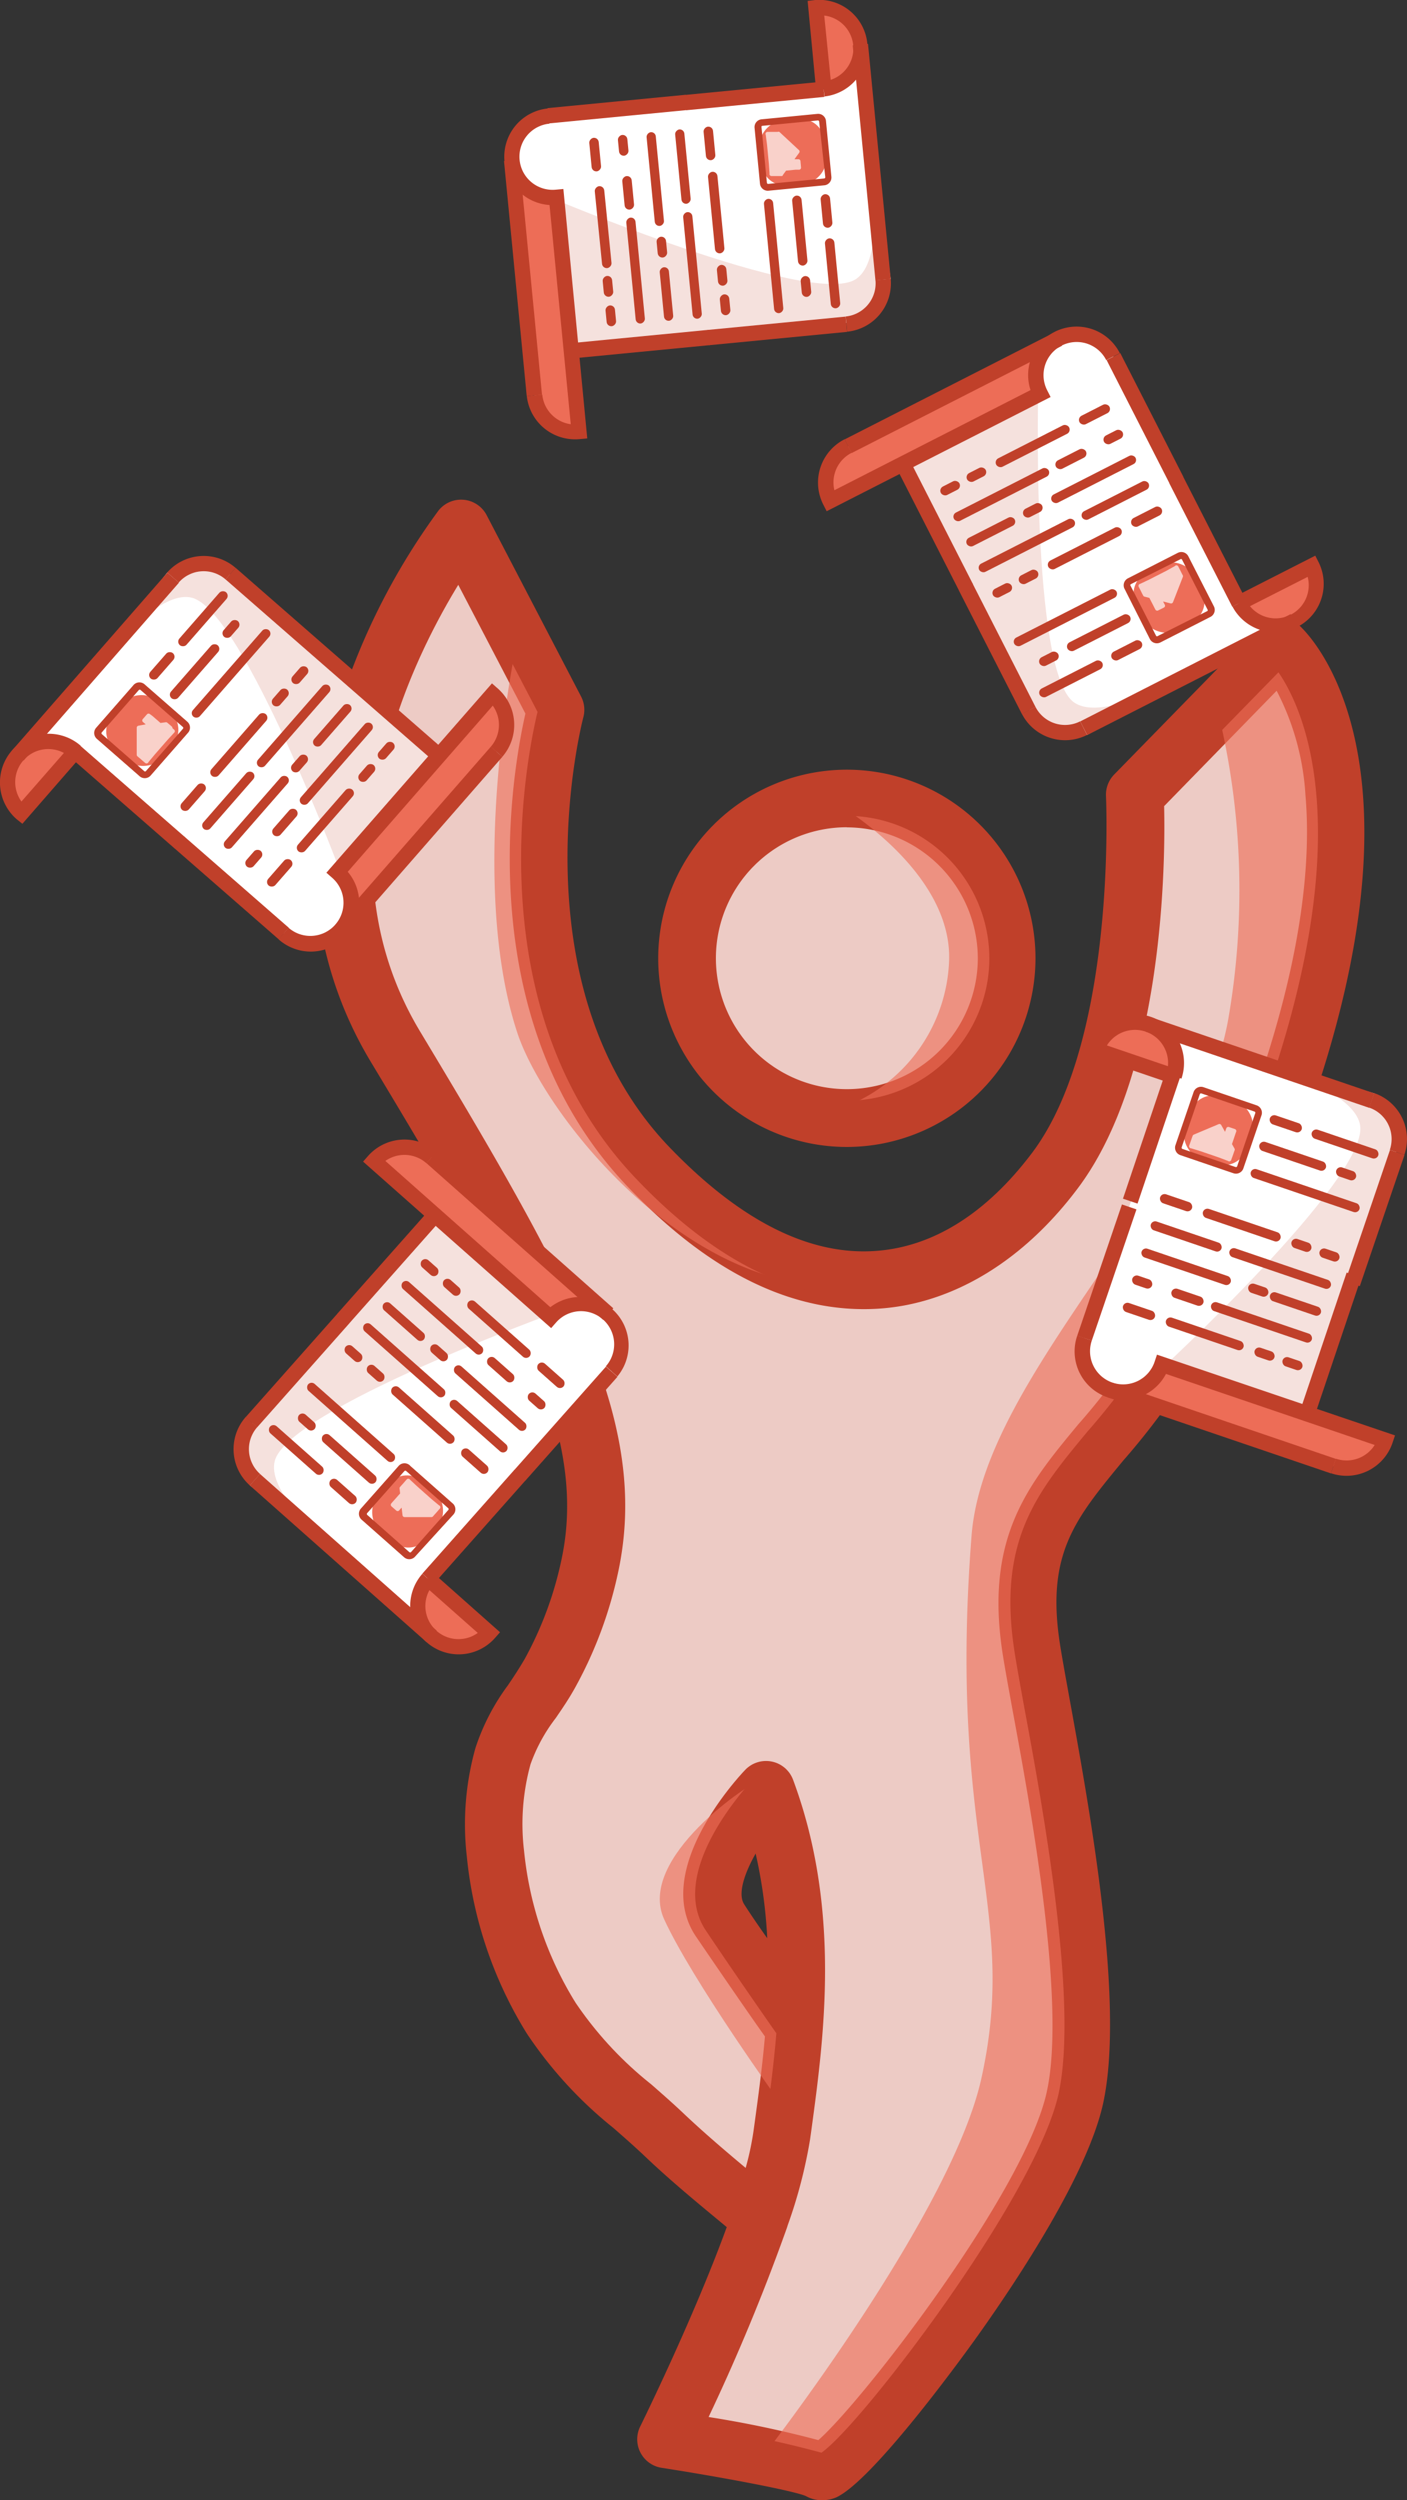 <svg xmlns="http://www.w3.org/2000/svg" viewBox="0 0 121.95 216.7"><rect x="0" y="0" width="121.95" height="216.7" fill="#333333" stroke="none"/><defs><style>.cls-1{fill:#edcbc5;}.cls-2,.cls-6{fill:#c0402a;}.cls-3{opacity:0.62;}.cls-4{fill:#ed6d57;}.cls-5,.cls-8{fill:#fff;}.cls-6{opacity:0.16;}.cls-7{fill:#ed6d58;}.cls-8{opacity:0.68;}</style></defs><title>man</title><g id="Layer_2" data-name="Layer 2"><g id="Layer_3" data-name="Layer 3"><circle class="cls-1" cx="73.4" cy="83.06" r="13.85"/><path class="cls-2" d="M73.4,99.41A16.35,16.35,0,1,1,89.75,83.06,16.37,16.37,0,0,1,73.4,99.41Zm0-27.71A11.35,11.35,0,1,0,84.75,83.06,11.37,11.37,0,0,0,73.4,71.71Z"/><path class="cls-1" d="M65.92,192.2c-2.84-2.33-5.71-4.68-8.4-7.22-3.5-3.31-7.06-5.75-9.75-10.07a33.33,33.33,0,0,1-4.83-14.25,22.18,22.18,0,0,1,.65-8.44c.85-2.84,2.72-4.7,4.09-7.18a33.68,33.68,0,0,0,3.49-9.47c2.45-11.93-4.09-23.55-16.91-44.87S40,45.81,40,45.81l8.18,15.71S41.63,85.7,56.08,101s27.55,11,35.45.31,6.82-32.42,6.82-32.42L110.9,56s14.9,12.89-7.36,57.1c-7.27,14.44-16.19,15.55-14.18,29.47.86,5.93,6,29.06,3.82,39.15s-20.45,33.34-22.09,32.42-13.36-2.75-13.36-2.75,8.95-18,10.07-26.31,2.75-19-1.34-30c0,0-6.78,7.16-4,11.29s6.1,8.89,6.1,8.89"/><path class="cls-2" d="M71.2,216.7a2.74,2.74,0,0,1-1.33-.35c-1-.46-7.31-1.65-12.53-2.46a2.5,2.5,0,0,1-1.85-3.58c.06-.13,4.58-9.27,7.5-17.28-2.41-2-4.86-4-7.19-6.23-.87-.82-1.77-1.61-2.64-2.37a36.16,36.16,0,0,1-7.51-8.2,35.8,35.8,0,0,1-5.19-15.33,24.49,24.49,0,0,1,.75-9.4A19.1,19.1,0,0,1,44,146.1c.53-.77,1-1.5,1.46-2.28a31.21,31.21,0,0,0,3.23-8.76C51,124,44.59,112.71,32.12,92,26.48,82.6,25.74,71.34,30,59.42A58.14,58.14,0,0,1,38,44.26a2.5,2.5,0,0,1,4.18.39l8.18,15.71a2.5,2.5,0,0,1,.2,1.81c-.06.23-6,23,7.31,37.1C64,105.7,70,108.79,75.76,108.43c6.41-.39,11-4.9,13.77-8.61C96.81,90,95.87,69.21,95.86,69a2.51,2.51,0,0,1,.71-1.87l12.55-12.85a2.5,2.5,0,0,1,3.42-.14c.67.58,16.11,14.68-6.77,60.11a61.86,61.86,0,0,1-8.44,12.37c-4.12,5-6.61,8-5.5,15.61.16,1.08.47,2.78.86,4.94,1.8,9.89,4.8,26.43,2.93,35.1-1.32,6.11-7.38,15.26-10.88,20.18-.36.51-8.86,12.42-12.25,14A3.12,3.12,0,0,1,71.2,216.7Zm-9.77-7.21a93.57,93.57,0,0,1,9.5,2c3.79-3.3,18-21.68,19.81-30.24,1.66-7.69-1.35-24.25-3-33.15-.4-2.21-.72-3.95-.89-5.12-1.42-9.85,2.3-14.33,6.6-19.52A56.85,56.85,0,0,0,101.31,112c11-21.81,12.5-35.46,11.84-43.06a22.44,22.44,0,0,0-2.5-9.07l-9.75,10c.11,4.72,0,22.94-7.34,32.93-4.77,6.46-11,10.24-17.49,10.63-7.35.44-14.66-3.16-21.79-10.71-13.73-14.53-9.85-36-8.74-40.87L39.72,50.69c-4.27,7-12.37,23.64-3.31,38.71,13.13,21.83,19.86,33.82,17.21,46.66a36.2,36.2,0,0,1-3.75,10.17c-.55,1-1.14,1.86-1.71,2.69a14.51,14.51,0,0,0-2.18,4,19.54,19.54,0,0,0-.56,7.48,30.76,30.76,0,0,0,4.46,13.17,31.72,31.72,0,0,0,6.56,7.08c.9.79,1.84,1.61,2.78,2.5,1.73,1.64,3.57,3.21,5.41,4.75a25.21,25.21,0,0,0,.67-3.13l.11-.79c.32-2.34.66-4.85.89-7.48-.73-1-3.57-5.12-6-8.69-3.76-5.63,3.44-13.52,4.28-14.4a2.5,2.5,0,0,1,4.16.85c4.18,11.25,2.68,22.32,1.58,30.39l-.11.79a42.43,42.43,0,0,1-1.94,7.44,2.52,2.52,0,0,1-.08.25A176,176,0,0,1,61.42,209.48Zm4.07-48.85c-1,1.77-1.57,3.52-1,4.41s1.33,2,2,2.94A42.66,42.66,0,0,0,65.49,160.63Z"/><g class="cls-3"><path class="cls-4" d="M72.77,69.81s9.82,5.73,9.49,13.52A14.14,14.14,0,0,1,73.4,95.86l2,.9s13.53.09,11.8-13.7S73.4,69.21,73.4,69.21Z"/></g><path class="cls-2" d="M73.4,98.41A15.35,15.35,0,1,1,88.75,83.06,15.37,15.37,0,0,1,73.4,98.41Zm0-27.71A12.35,12.35,0,1,0,85.75,83.06,12.37,12.37,0,0,0,73.4,70.71Z"/><g class="cls-3"><path class="cls-4" d="M66.13,212.89l5,1.28s18.14-15.34,22.44-34.65c3-13.55-6.27-33.75-4.12-44.14,2.06-10,20.06-21.8,24.56-45.17,4.61-24-3.06-34.18-3.06-34.18l-5.41,5.54a65.32,65.32,0,0,1,.9,26.87c-2.85,15.44-21.14,30.68-22.23,44.65-2.09,26.78,4.15,32.31.82,47.18C82.32,192.13,66.13,212.89,66.13,212.89Z"/></g><g class="cls-3"><path class="cls-4" d="M66.13,154.16c-1.06.27-11,6.89-8.56,12.2s10,15.82,10,15.82l1.33-6.29L61.94,165l2.45-7.5Z"/></g><g class="cls-3"><path class="cls-4" d="M44.73,56s-4.3,20.09.1,33.49c2.15,6.55,12.58,20,24.85,21.78.47.07-12.11-7.66-15.85-13.09A42.35,42.35,0,0,1,46.95,79.5l1.23-18Z"/></g><path class="cls-2" d="M71.2,215.69a1.73,1.73,0,0,1-.85-.22c-.93-.5-7.4-1.73-12.86-2.58a1.5,1.5,0,0,1-1.11-2.15c.07-.13,4.84-9.81,7.78-18.06-2.57-2.11-5.2-4.29-7.68-6.63-.88-.83-1.79-1.63-2.67-2.4a35.32,35.32,0,0,1-7.32-8,34.78,34.78,0,0,1-5-14.9,23.5,23.5,0,0,1,.71-9,18.06,18.06,0,0,1,2.71-5.11c.54-.79,1.06-1.54,1.51-2.36a32.17,32.17,0,0,0,3.34-9C52,123.88,45.58,112.42,33,91.46c-5.48-9.11-6.2-20.08-2.07-31.71a57,57,0,0,1,7.91-14.87,1.5,1.5,0,0,1,2.51.23l8.18,15.71a1.5,1.5,0,0,1,.12,1.08,53.88,53.88,0,0,0-1.41,13.66c.16,7,1.85,16.86,9,24.39,6.28,6.65,12.55,9.84,18.64,9.46,6.79-.41,11.64-5.13,14.51-9,7.5-10.15,6.54-31.25,6.53-31.46a1.5,1.5,0,0,1,.42-1.12L109.83,55a1.5,1.5,0,0,1,2.05-.09c.64.56,15.52,14.16-7,58.91A60.21,60.21,0,0,1,96.56,126c-4.15,5-6.89,8.3-5.72,16.39.16,1.1.47,2.81.86,5,1.67,9.17,4.77,26.24,2.94,34.71-2.12,9.79-18.69,31.68-22.56,33.43A2.13,2.13,0,0,1,71.2,215.69ZM60,210.26a95.6,95.6,0,0,1,11.2,2.32c3.49-2.44,18.64-22.28,20.56-31.15,1.7-7.89-1.33-24.57-3-33.54-.4-2.2-.71-3.93-.88-5.08-1.36-9.42,2.06-13.53,6.38-18.74a57.67,57.67,0,0,0,7.94-11.62c17.89-35.53,11.28-50.28,8.61-54.18L99.88,69.46c.12,3.83.31,22.66-7.14,32.73C88.15,108.41,82.2,112,76,112.42c-7,.41-14.08-3.07-21-10.4-13.78-14.58-9.35-36.4-8.41-40.32l-6.78-13c-3.93,6-14.31,24.5-4.25,41.23,13,21.61,19.66,33.47,17.09,45.94A35.16,35.16,0,0,1,49,145.75c-.52.95-1.1,1.79-1.66,2.61A15.45,15.45,0,0,0,45,152.64a20.53,20.53,0,0,0-.6,7.87A31.78,31.78,0,0,0,49,174.11a32.51,32.51,0,0,0,6.75,7.3c.9.79,1.83,1.6,2.75,2.48,2.12,2,4.39,3.91,6.63,5.76a31.12,31.12,0,0,0,1.13-4.74l.11-.79c.33-2.46.69-5.11.92-7.89l0,0s-3.38-4.83-6.12-8.92c-3.33-5,3.4-12.34,4.17-13.16a1.5,1.5,0,0,1,2.5.51c4.09,11,2.67,21.49,1.53,29.91l-.11.79C68.34,192.23,62.27,205.41,60,210.26Zm5.93-52.07c-1.66,2.28-3.44,5.55-2.2,7.41s2.74,4,3.89,5.72A44.53,44.53,0,0,0,65.88,158.19Z"/></g><g id="Layer_1-2" data-name="Layer 1"><polygon class="cls-5" points="93.58 117.19 101.99 92.5 100.75 89.56 119.1 94.76 121.35 98.78 119.39 104.89 114.98 117.82 111.6 125.71 96.2 120.47 93.58 117.19"/><path class="cls-6" d="M113.2,122.34l8.16-23.56-2.66-3.62s-17.58-6.68-17.94-5.6c-.18.54,16.44,3.4,17.13,8s-17.7,21.53-17.7,21.53l14.44,3.23Z"/><path class="cls-4" d="M95.11,90.76s2.14-3.2,4-2.07,3.2,1.8,2.84,3.82-.29.77-.29.77Z"/><polygon class="cls-4" points="120.06 124.86 119.04 126.38 116.62 127.42 96.2 120.47 98.68 120.39 99.82 119.64 100.69 118.26 120.06 124.86"/><rect class="cls-7" x="102.79" y="95.14" width="5.65" height="5.65" rx="2.09" ry="2.09" transform="translate(37.22 -28.82) rotate(18.81)"/><path class="cls-2" d="M106.91,101.69l-4.6-1.57a.68.68,0,0,1-.43-.86l1.57-4.6a.68.68,0,0,1,.86-.43l4.6,1.57a.68.68,0,0,1,.43.86l-1.57,4.6A.68.68,0,0,1,106.91,101.69Zm-2.78-6.92a.11.11,0,0,0-.14.07l-1.57,4.6a.11.11,0,0,0,.07.14l4.6,1.57a.11.11,0,0,0,.14-.07l1.57-4.6a.11.11,0,0,0-.07-.14Z"/><rect class="cls-2" x="104.08" y="105.77" width="7.1" height="0.82" rx="0.41" ry="0.41" transform="translate(39.98 -29.03) rotate(18.81)"/><rect class="cls-2" x="100.48" y="103.83" width="2.92" height="0.82" rx="0.41" ry="0.41" transform="translate(39.05 -27.3) rotate(18.81)"/><rect class="cls-2" x="109.99" y="96.99" width="2.92" height="0.82" rx="0.41" ry="0.41" transform="translate(37.35 -30.73) rotate(18.81)"/><rect class="cls-2" x="101.47" y="112.02" width="2.92" height="0.82" rx="0.41" ry="0.41" transform="translate(41.74 -27.18) rotate(18.81)"/><rect class="cls-2" x="111.9" y="107.53" width="1.81" height="0.82" rx="0.41" ry="0.41" transform="translate(40.82 -30.61) rotate(18.81)"/><rect class="cls-2" x="115.77" y="101.32" width="1.81" height="0.82" rx="0.41" ry="0.41" transform="translate(39.03 -32.18) rotate(18.81)"/><rect class="cls-2" x="98.1" y="110.71" width="1.81" height="0.82" rx="0.41" ry="0.41" transform="translate(41.11 -25.99) rotate(18.81)"/><rect class="cls-2" x="107.52" y="111.29" width="1.81" height="0.82" rx="0.41" ry="0.41" transform="matrix(0.95, 0.32, -0.32, 0.95, 41.8, -28.99)"/><rect class="cls-2" x="114.33" y="108.36" width="1.81" height="0.82" rx="0.41" ry="0.41" transform="translate(41.22 -31.34) rotate(18.81)"/><rect class="cls-2" x="99.58" y="106.77" width="6.47" height="0.8" rx="0.4" ry="0.4" transform="translate(40.04 -27.43) rotate(18.81)"/><rect class="cls-2" x="106.32" y="109.54" width="9.28" height="0.8" rx="0.4" ry="0.4" transform="translate(41.37 -29.9) rotate(18.81)"/><rect class="cls-2" x="100.88" y="115.19" width="7.1" height="0.82" rx="0.41" ry="0.41" transform="translate(42.84 -27.49) rotate(18.81)"/><rect class="cls-2" x="97.27" y="113.25" width="2.92" height="0.82" rx="0.41" ry="0.41" transform="translate(41.91 -25.76) rotate(18.81)"/><rect class="cls-2" x="108.7" y="116.95" width="1.81" height="0.82" rx="0.41" ry="0.41" transform="translate(43.69 -29.07) rotate(18.81)"/><rect class="cls-2" x="111.13" y="117.78" width="1.81" height="0.82" rx="0.41" ry="0.41" transform="translate(44.08 -29.81) rotate(18.81)"/><rect class="cls-2" x="109" y="99.8" width="6.09" height="0.82" rx="0.41" ry="0.41" transform="translate(38.29 -30.77) rotate(18.81)"/><rect class="cls-2" x="113.54" y="98.74" width="6.09" height="0.82" rx="0.41" ry="0.41" transform="translate(38.19 -32.29) rotate(18.81)"/><rect class="cls-2" x="108.15" y="102.79" width="9.95" height="0.8" rx="0.4" ry="0.4" transform="translate(39.31 -30.96) rotate(18.81)"/><rect class="cls-2" x="98.73" y="109.39" width="8.16" height="0.8" rx="0.4" ry="0.4" transform="translate(40.89 -27.28) rotate(18.81)"/><rect class="cls-2" x="109.96" y="112.62" width="4.66" height="0.8" rx="0.4" ry="0.4" transform="translate(42.43 -30.17) rotate(18.81)"/><rect class="cls-2" x="104.73" y="114.21" width="9.22" height="0.8" rx="0.4" ry="0.4" transform="translate(42.79 -29.13) rotate(18.81)"/><path class="cls-8" d="M107,99.55l-.22-.39.26-.77.05-.15.06-.16a.18.18,0,0,0-.11-.22l-.53-.18a.18.18,0,0,0-.22.11l-.06.16-.05.15h0l-.33-.59a.18.18,0,0,0-.22-.08l-2.16.91a.18.18,0,0,0-.1.11l-.06.16-.05.15-.08.23-.06.16-.05.15a.18.18,0,0,0,.18.23l.81.25,1.58.54.79.3a.18.18,0,0,0,.28-.07l.05-.15.06-.16.08-.23.05-.15.06-.16A.18.18,0,0,0,107,99.55Z"/><path class="cls-2" d="M121.72,100.09l-1.26-.43A2.88,2.88,0,0,0,118.67,96l.43-1.26A4.21,4.21,0,0,1,121.72,100.09Z"/><rect class="cls-2" x="108.54" y="81.86" width="1.33" height="20.47" transform="translate(-13.18 165.77) rotate(-71.19)"/><rect class="cls-2" x="113.15" y="104.9" width="12.02" height="1.33" transform="translate(-19.18 184.33) rotate(-71.19)"/><rect class="cls-2" x="93.77" y="98.3" width="12.02" height="1.33" transform="matrix(0.32, -0.95, 0.95, 0.32, -26.06, 161.52)"/><path class="cls-2" d="M101.49,93.9l-7.3-2.49.21-.63a4.2,4.2,0,0,1,8,2.71l-.65-.22Zm-5.55-3.29,5.29,1.8a2.87,2.87,0,0,0-5.29-1.8Z"/><path class="cls-2" d="M100.76,107.07"/><rect class="cls-2" x="105.22" y="113.53" width="1.33" height="20.47" transform="translate(-45.41 184.1) rotate(-71.19)"/><rect class="cls-2" x="109.29" y="116.23" width="12.02" height="1.33" transform="matrix(0.32, -0.95, 0.95, 0.32, -32.52, 188.35)"/><rect class="cls-2" x="89.92" y="109.63" width="12.02" height="1.33" transform="translate(-39.4 165.54) rotate(-71.19)"/><path class="cls-2" d="M115.36,127.69l.43-1.26a2.88,2.88,0,0,0,3.36-1.19l-18.09-6.16a4.2,4.2,0,0,1-7.69-3.32l1.26.43a2.87,2.87,0,0,0,5.44,1.85l.21-.63,20.63,7-.21.63A4.21,4.21,0,0,1,115.36,127.69Z"/><polygon class="cls-5" points="53.87 117.93 36.57 137.44 36.57 140.64 21.66 128.74 21.14 124.17 25.31 119.3 34.37 109.07 40.55 103.11 52.72 113.9 53.87 117.93"/><path class="cls-6" d="M37.77,105.59,21.14,124.17l1,4.37s13.62,13,14.38,12.1c.38-.43-13.84-9.5-12.71-14s24.65-13,24.65-13l-12.07-8.57Z"/><path class="cls-4" d="M42.24,141.71s-3.21,2.12-4.52.35-2.25-2.9-1.15-4.62.56-.6.56-.6Z"/><polygon class="cls-4" points="32.41 100.62 33.94 99.61 36.58 99.59 52.72 113.9 50.41 113.01 49.06 113.26 47.72 114.2 32.41 100.62"/><rect class="cls-7" x="32.51" y="128.18" width="5.65" height="5.65" rx="2.09" ry="2.09" transform="translate(-25.14 252.47) rotate(-138.44)"/><path class="cls-2" d="M35.58,127.07l3.64,3.22a.68.68,0,0,1,.06,1L36,134.89a.68.68,0,0,1-1,.06l-3.64-3.22a.68.68,0,0,1-.06-1l3.22-3.64A.68.68,0,0,1,35.58,127.07Zm-.11,7.45a.11.11,0,0,0,.16,0l3.22-3.64a.11.11,0,0,0,0-.16l-3.64-3.22a.11.11,0,0,0-.16,0l-3.22,3.64a.11.11,0,0,0,0,.16Z"/><rect class="cls-2" x="33.1" y="122.24" width="7.1" height="0.82" rx="0.41" ry="0.41" transform="translate(-17.29 238.73) rotate(-138.44)"/><rect class="cls-2" x="39.69" y="126.23" width="2.92" height="0.82" rx="0.41" ry="0.41" transform="translate(-12.07 248.7) rotate(-138.44)"/><rect class="cls-2" x="28.28" y="128.86" width="2.92" height="0.82" rx="0.41" ry="0.41" transform="translate(-33.77 245.73) rotate(-138.44)"/><rect class="cls-2" x="41.94" y="118.3" width="2.92" height="0.82" rx="0.41" ry="0.41" transform="translate(-2.88 236.33) rotate(-138.44)"/><rect class="cls-2" x="31.65" y="118.61" width="1.81" height="0.82" rx="0.41" ry="0.41" transform="translate(-22.04 229.68) rotate(-138.44)"/><rect class="cls-2" x="25.68" y="122.84" width="1.81" height="0.82" rx="0.41" ry="0.41" transform="translate(-35.28 233.11) rotate(-138.44)"/><rect class="cls-2" x="45.61" y="121.02" width="1.81" height="0.82" rx="0.41" ry="0.41" transform="translate(0.76 243.14) rotate(-138.44)"/><rect class="cls-2" x="37.15" y="116.84" width="1.81" height="0.82" rx="0.41" ry="0.41" transform="translate(-11.25 230.23) rotate(-138.44)"/><rect class="cls-2" x="29.73" y="116.91" width="1.81" height="0.82" rx="0.41" ry="0.41" transform="translate(-24.27 225.43) rotate(-138.44)"/><rect class="cls-2" x="38.23" y="123.2" width="6.47" height="0.8" rx="0.4" ry="0.4" transform="translate(-9.49 243.6) rotate(-138.44)"/><rect class="cls-2" x="30.39" y="117.49" width="9.28" height="0.8" rx="0.4" ry="0.4" transform="translate(-16.96 229.35) rotate(-138.44)"/><rect class="cls-2" x="39.7" y="114.8" width="7.1" height="0.82" rx="0.41" ry="0.41" transform="translate(-0.82 230.1) rotate(-138.44)"/><rect class="cls-2" x="46.29" y="118.79" width="2.92" height="0.82" rx="0.41" ry="0.41" transform="translate(4.4 240.07) rotate(-138.44)"/><rect class="cls-2" x="38.25" y="111.17" width="1.81" height="0.82" rx="0.41" ry="0.41" transform="translate(-5.57 221.04) rotate(-138.44)"/><rect class="cls-2" x="36.33" y="109.47" width="1.81" height="0.82" rx="0.41" ry="0.41" transform="translate(-7.8 216.79) rotate(-138.44)"/><rect class="cls-2" x="27.23" y="126.03" width="6.09" height="0.82" rx="0.41" ry="0.41" transform="translate(-30.96 241.14) rotate(-138.44)"/><rect class="cls-2" x="22.63" y="125.26" width="6.09" height="0.82" rx="0.41" ry="0.41" transform="translate(-38.48 236.74) rotate(-138.44)"/><rect class="cls-2" x="25.46" y="122.88" width="9.95" height="0.8" rx="0.4" ry="0.4" transform="translate(-28.58 235.72) rotate(-138.44)"/><rect class="cls-2" x="38.41" y="120.78" width="8.16" height="0.8" rx="0.4" ry="0.4" transform="translate(-6.11 240.04) rotate(-138.44)"/><rect class="cls-2" x="32.67" y="114.14" width="4.66" height="0.8" rx="0.4" ry="0.4" transform="translate(-14.8 223.47) rotate(-138.44)"/><rect class="cls-2" x="33.72" y="113.82" width="9.22" height="0.8" rx="0.4" ry="0.4" transform="translate(-8.75 225.11) rotate(-138.44)"/><path class="cls-8" d="M34.63,129l.05.44-.54.61-.11.12-.11.13a.18.18,0,0,0,0,.25l.42.37a.18.18,0,0,0,.25,0l.11-.13.11-.12h0l.08.67a.18.18,0,0,0,.17.15h2.34a.18.18,0,0,0,.13-.06l.11-.13.11-.12.16-.18.11-.13.11-.12a.18.18,0,0,0-.08-.28l-.65-.54-1.25-1.11-.62-.58a.18.18,0,0,0-.29,0l-.11.12-.11.13-.16.18-.11.12-.11.13A.18.18,0,0,0,34.63,129Z"/><path class="cls-2" d="M21.3,122.81l1,.88a2.88,2.88,0,0,0,.24,4.06l-.88,1A4.21,4.21,0,0,1,21.3,122.81Z"/><rect class="cls-2" x="29.09" y="124.8" width="1.33" height="20.47" transform="translate(-91.03 67.72) rotate(-48.44)"/><rect class="cls-2" x="19.77" y="118.1" width="12.02" height="1.33" transform="translate(-80.19 59.27) rotate(-48.44)"/><rect class="cls-2" x="35.08" y="131.67" width="12.02" height="1.33" transform="translate(-85.19 75.29) rotate(-48.44)"/><path class="cls-2" d="M37.57,136.35l5.77,5.12-.44.5a4.2,4.2,0,0,1-6.29-5.57l.51.45Zm3.84,5.18-4.19-3.71a2.87,2.87,0,0,0,4.19,3.71Z"/><path class="cls-2" d="M43.33,124.48"/><rect class="cls-2" x="44.4" y="96.87" width="1.33" height="20.47" transform="translate(-64.98 69.77) rotate(-48.44)"/><rect class="cls-2" x="27.71" y="109.14" width="12.02" height="1.33" transform="translate(-70.81 62.19) rotate(-48.44)"/><rect class="cls-2" x="43.02" y="122.72" width="12.02" height="1.33" transform="translate(-75.82 78.22) rotate(-48.44)"/><path class="cls-2" d="M37.84,99.82l-.88,1a2.88,2.88,0,0,0-3.56-.2l14.3,12.68a4.2,4.2,0,0,1,5.81,6l-1-.88a2.87,2.87,0,0,0-4.3-3.81l-.44.5L31.47,100.68l.44-.5A4.21,4.21,0,0,1,37.84,99.82Z"/><polygon class="cls-5" points="95.92 29.76 107.77 53 110.74 54.16 94.22 63.7 89.77 62.52 86.76 56.85 80.55 44.68 77.25 36.76 91.74 29.37 95.92 29.76"/><path class="cls-6" d="M78.56,40.25,89.77,62.52l4.45.62s17-8,16.52-9c-.26-.51-13.89,9.42-17.66,6.73S90,33.19,90,33.19L77.59,41.3Z"/><path class="cls-4" d="M113.81,49.28s.8,3.77-1.33,4.34-3.52,1-4.72-.62-.35-.74-.35-.74Z"/><polygon class="cls-4" points="71.97 43.42 71.59 41.63 72.53 39.17 91.74 29.37 90.07 31.19 89.81 32.53 90.2 34.12 71.97 43.42"/><rect class="cls-7" x="98.5" y="48.97" width="5.65" height="5.65" rx="2.09" ry="2.09" transform="translate(215.12 51.9) rotate(152.98)"/><path class="cls-2" d="M97.75,50.13l4.33-2.21a.68.68,0,0,1,.92.3l2.21,4.33a.68.68,0,0,1-.3.92l-4.33,2.21a.68.68,0,0,1-.92-.3L97.45,51A.68.68,0,0,1,97.75,50.13Zm6.9,2.83a.11.11,0,0,0,0-.15l-2.21-4.33a.11.11,0,0,0-.15,0L98,50.64a.11.11,0,0,0,0,.15l2.21,4.33a.11.11,0,0,0,.15,0Z"/><rect class="cls-2" x="90.47" y="47.11" width="7.1" height="0.82" rx="0.41" ry="0.41" transform="translate(199.37 47.14) rotate(152.98)"/><rect class="cls-2" x="97.93" y="44.38" width="2.92" height="0.82" rx="0.41" ry="0.41" transform="translate(208.27 39.53) rotate(152.98)"/><rect class="cls-2" x="96.21" y="55.97" width="2.92" height="0.82" rx="0.41" ry="0.41" transform="translate(210.28 62.22) rotate(152.98)"/><rect class="cls-2" x="91.36" y="39.39" width="2.92" height="0.82" rx="0.41" ry="0.41" transform="translate(193.59 33.07) rotate(152.98)"/><rect class="cls-2" x="88.25" y="49.6" width="1.81" height="0.82" rx="0.41" ry="0.41" transform="translate(191.29 54.05) rotate(152.98)"/><rect class="cls-2" x="90" y="56.7" width="1.81" height="0.82" rx="0.41" ry="0.41" transform="translate(197.84 66.68) rotate(152.98)"/><rect class="cls-2" x="95.58" y="37.48" width="1.81" height="0.82" rx="0.41" ry="0.41" transform="translate(199.66 27.8) rotate(152.98)"/><rect class="cls-2" x="88.6" y="43.83" width="1.81" height="0.82" rx="0.41" ry="0.41" transform="translate(189.35 42.98) rotate(152.98)"/><rect class="cls-2" x="85.96" y="50.76" width="1.81" height="0.82" rx="0.41" ry="0.41" transform="translate(187.5 57.29) rotate(152.98)"/><rect class="cls-2" x="93.44" y="42.98" width="6.47" height="0.8" rx="0.4" ry="0.4" transform="translate(202.5 38.1) rotate(152.98)"/><rect class="cls-2" x="84.37" y="46.89" width="9.28" height="0.8" rx="0.4" ry="0.4" transform="translate(189.78 48.97) rotate(152.98)"/><rect class="cls-2" x="85.95" y="38.25" width="7.1" height="0.82" rx="0.41" ry="0.41" transform="translate(186.8 32.44) rotate(152.98)"/><rect class="cls-2" x="93.41" y="35.52" width="2.92" height="0.82" rx="0.41" ry="0.41" transform="translate(195.7 24.83) rotate(152.98)"/><rect class="cls-2" x="83.73" y="40.74" width="1.81" height="0.82" rx="0.41" ry="0.41" transform="translate(178.72 39.35) rotate(152.98)"/><rect class="cls-2" x="81.44" y="41.9" width="1.81" height="0.82" rx="0.41" ry="0.41" transform="translate(174.93 42.59) rotate(152.98)"/><rect class="cls-2" x="92.18" y="54.43" width="6.09" height="0.82" rx="0.41" ry="0.41" transform="translate(204.98 60.43) rotate(152.98)"/><rect class="cls-2" x="89.79" y="58.43" width="6.09" height="0.82" rx="0.41" ry="0.41" transform="translate(202.26 69.08) rotate(152.98)"/><rect class="cls-2" x="87.37" y="53.14" width="9.95" height="0.8" rx="0.4" ry="0.4" transform="translate(198.93 59.28) rotate(152.98)"/><rect class="cls-2" x="90.71" y="41.15" width="8.16" height="0.8" rx="0.4" ry="0.4" transform="translate(198.11 35.49) rotate(152.98)"/><rect class="cls-2" x="83.54" y="45.69" width="4.66" height="0.8" rx="0.4" ry="0.4" transform="translate(183.31 48.14) rotate(152.98)"/><rect class="cls-2" x="82.18" y="42.47" width="9.22" height="0.8" rx="0.4" ry="0.4" transform="translate(183.58 41.63) rotate(152.98)"/><path class="cls-8" d="M99.19,51.71l.43.11.37.72.07.14.08.15a.18.18,0,0,0,.24.08l.5-.25a.18.18,0,0,0,.08-.24l-.08-.15-.07-.14h0l.65.17a.18.18,0,0,0,.21-.11l.85-2.18a.18.18,0,0,0,0-.14l-.08-.15-.07-.14-.11-.22-.08-.15-.07-.14a.18.18,0,0,0-.29,0l-.74.41-1.49.76-.76.36a.18.18,0,0,0-.14.25l.07.14.08.15.11.22.07.14.08.15A.18.18,0,0,0,99.19,51.71Z"/><path class="cls-2" d="M88.57,61.87l1.18-.6a2.88,2.88,0,0,0,3.87,1.25l.6,1.18A4.21,4.21,0,0,1,88.57,61.87Z"/><rect class="cls-2" x="92.81" y="57.8" width="20.47" height="1.33" transform="translate(-15.31 53.2) rotate(-27.02)"/><rect class="cls-2" x="85.77" y="50.21" width="1.33" height="12.02" transform="translate(-16.11 45.41) rotate(-27.02)"/><rect class="cls-2" x="104" y="40.91" width="1.33" height="12.02" transform="translate(-9.89 52.68) rotate(-27.02)"/><path class="cls-2" d="M107.11,51.67,114,48.16l.3.59a4.2,4.2,0,0,1-7.48,3.82l.61-.31ZM113.34,50l-5,2.54a2.87,2.87,0,0,0,5-2.54Z"/><path class="cls-2" d="M98.17,42"/><rect class="cls-2" x="72.39" y="33.35" width="20.47" height="1.33" transform="translate(-6.43 41.26) rotate(-27.02)"/><rect class="cls-2" x="80.34" y="39.55" width="1.33" height="12.02" transform="translate(-11.86 41.78) rotate(-27.02)"/><rect class="cls-2" x="98.57" y="30.25" width="1.33" height="12.02" transform="translate(-5.64 49.04) rotate(-27.02)"/><path class="cls-2" d="M73.21,38.07l.6,1.18a2.88,2.88,0,0,0-1.49,3.24l17-8.68a4.2,4.2,0,0,1,7.74-3.2l-1.18.6a2.87,2.87,0,0,0-5.12,2.61l.3.59-19.41,9.9-.3-.59A4.21,4.21,0,0,1,73.21,38.07Z"/><polygon class="cls-5" points="25.56 81.76 5.91 64.6 2.71 64.62 14.5 49.62 19.07 49.07 23.97 53.2 34.27 62.19 40.28 68.32 29.58 80.57 25.56 81.76"/><path class="cls-6" d="M37.77,65.56,19.07,49.07l-4.36,1.08S1.85,63.87,2.72,64.62c.43.37,9.39-13.91,13.89-12.82S29.8,76.36,29.8,76.36l8.48-12.13Z"/><path class="cls-4" d="M1.68,70.3s-2.14-3.2-.39-4.52,2.88-2.27,4.61-1.18.6.56.6.56Z"/><polygon class="cls-4" points="42.7 60.17 43.72 61.69 43.77 64.32 29.58 80.57 30.45 78.25 30.19 76.91 29.24 75.58 42.7 60.17"/><rect class="cls-7" x="9.51" y="60.49" width="5.65" height="5.65" rx="2.09" ry="2.09" transform="translate(-43.47 30.96) rotate(-48.87)"/><path class="cls-2" d="M16.28,63.53l-3.2,3.66a.68.68,0,0,1-1,.07l-3.66-3.2a.68.68,0,0,1-.07-1l3.2-3.66a.68.68,0,0,1,1-.07l3.66,3.2A.68.68,0,0,1,16.28,63.53Zm-7.45-.06a.11.11,0,0,0,0,.16l3.66,3.2a.11.11,0,0,0,.16,0l3.2-3.66a.11.11,0,0,0,0-.16l-3.66-3.2a.11.11,0,0,0-.16,0Z"/><rect class="cls-2" x="17.15" y="64.16" width="7.1" height="0.82" rx="0.41" ry="0.41" transform="translate(-41.55 37.69) rotate(-48.87)"/><rect class="cls-2" x="15.29" y="68.69" width="2.92" height="0.82" rx="0.41" ry="0.41" transform="translate(-46.32 36.26) rotate(-48.87)"/><rect class="cls-2" x="12.57" y="57.3" width="2.92" height="0.82" rx="0.41" ry="0.41" transform="translate(-38.67 30.32) rotate(-48.87)"/><rect class="cls-2" x="23.24" y="70.88" width="2.92" height="0.82" rx="0.41" ry="0.41" transform="translate(-45.25 43) rotate(-48.87)"/><rect class="cls-2" x="23.39" y="60.04" width="1.81" height="0.82" rx="0.41" ry="0.41" transform="translate(-37.22 38.99) rotate(-48.87)"/><rect class="cls-2" x="19.12" y="54.1" width="1.81" height="0.82" rx="0.41" ry="0.41" transform="translate(-34.21 33.74) rotate(-48.87)"/><rect class="cls-2" x="21.09" y="74.02" width="1.81" height="0.82" rx="0.41" ry="0.41" transform="translate(-48.53 42.04) rotate(-48.87)"/><rect class="cls-2" x="25.21" y="65.53" width="1.81" height="0.82" rx="0.41" ry="0.41" transform="matrix(0.66, -0.75, 0.75, 0.66, -40.73, 42.24)"/><rect class="cls-2" x="25.08" y="58.11" width="1.81" height="0.82" rx="0.41" ry="0.41" transform="translate(-35.18 39.6) rotate(-48.87)"/><rect class="cls-2" x="16.55" y="69" width="6.47" height="0.8" rx="0.4" ry="0.4" transform="translate(-45.5 38.66) rotate(-48.87)"/><rect class="cls-2" x="20.81" y="62.52" width="9.28" height="0.8" rx="0.4" ry="0.4" transform="translate(-38.68 40.7) rotate(-48.87)"/><rect class="cls-2" x="24.65" y="70.7" width="7.1" height="0.82" rx="0.41" ry="0.41" transform="translate(-43.91 45.58) rotate(-48.87)"/><rect class="cls-2" x="22.78" y="75.24" width="2.92" height="0.82" rx="0.41" ry="0.41" transform="translate(-48.68 44.15) rotate(-48.87)"/><rect class="cls-2" x="30.89" y="66.58" width="1.81" height="0.82" rx="0.41" ry="0.41" transform="translate(-39.58 46.88) rotate(-48.87)"/><rect class="cls-2" x="32.57" y="64.65" width="1.81" height="0.82" rx="0.41" ry="0.41" transform="translate(-37.55 47.49) rotate(-48.87)"/><rect class="cls-2" x="13.82" y="57.81" width="6.09" height="0.82" rx="0.41" ry="0.41" transform="translate(-38.08 32.63) rotate(-48.87)"/><rect class="cls-2" x="14.55" y="53.21" width="6.09" height="0.82" rx="0.41" ry="0.41" transform="translate(-34.37 31.61) rotate(-48.87)"/><rect class="cls-2" x="15.05" y="57.96" width="9.95" height="0.8" rx="0.4" ry="0.4" transform="translate(-37.1 35.06) rotate(-48.87)"/><rect class="cls-2" x="18.13" y="70" width="8.16" height="0.8" rx="0.4" ry="0.4" transform="translate(-45.42 40.83) rotate(-48.87)"/><rect class="cls-2" x="26.47" y="62.46" width="4.66" height="0.8" rx="0.4" ry="0.4" transform="translate(-37.49 43.21) rotate(-48.87)"/><rect class="cls-2" x="24.54" y="65.79" width="9.22" height="0.8" rx="0.4" ry="0.4" transform="translate(-39.88 44.61) rotate(-48.87)"/><path class="cls-8" d="M14.35,62.6l-.44.06-.61-.53-.12-.1L13,61.9a.18.18,0,0,0-.25,0l-.37.42a.18.18,0,0,0,0,.25l.13.11.12.1h0L12,62.9a.18.18,0,0,0-.15.18l0,2.34a.18.18,0,0,0,.06.13l.13.11.12.1.18.16.13.11.12.1a.18.18,0,0,0,.28-.08l.54-.65,1.1-1.26.57-.62a.18.18,0,0,0,0-.29l-.12-.1L14.92,63l-.18-.16-.12-.1-.13-.11A.18.18,0,0,0,14.35,62.6Z"/><path class="cls-2" d="M20.42,49.22l-.87,1a2.88,2.88,0,0,0-4.06.27l-1-.87A4.21,4.21,0,0,1,20.42,49.22Z"/><rect class="cls-2" x="-1.97" y="57.11" width="20.47" height="1.33" transform="translate(-40.68 26) rotate(-48.87)"/><rect class="cls-2" x="23.85" y="47.66" width="1.33" height="12.02" transform="translate(-32.04 36.83) rotate(-48.87)"/><rect class="cls-2" x="10.39" y="63.08" width="1.33" height="12.02" transform="translate(-48.26 31.97) rotate(-48.87)"/><path class="cls-2" d="M7,65.59,1.94,71.4,1.44,71A4.2,4.2,0,0,1,7,64.64l-.45.52ZM1.86,69.47l3.68-4.21a2.87,2.87,0,0,0-3.68,4.21Z"/><path class="cls-2" d="M18.92,71.27"/><rect class="cls-2" x="26.08" y="72.2" width="20.47" height="1.33" transform="translate(-42.46 52.29) rotate(-48.87)"/><rect class="cls-2" x="32.86" y="55.53" width="1.33" height="12.02" transform="translate(-34.88 46.31) rotate(-48.87)"/><rect class="cls-2" x="19.4" y="70.95" width="1.33" height="12.02" transform="translate(-51.1 41.45) rotate(-48.87)"/><path class="cls-2" d="M43.54,65.59l-1-.87a2.88,2.88,0,0,0,.17-3.56L30.14,75.56a4.2,4.2,0,0,1-6,5.85l.87-1a2.87,2.87,0,0,0,3.78-4.33l-.5-.44L42.64,59.23l.5.44A4.21,4.21,0,0,1,43.54,65.59Z"/><polygon class="cls-5" points="46.24 10.15 72.21 7.64 74.38 5.3 77.2 24.17 74.47 27.87 68.1 28.6 54.49 29.92 45.91 30.08 44.34 13.89 46.24 10.15"/><path class="cls-6" d="M49.64,30.15l24.83-2.28L76.67,24S75.52,5.19,74.38,5.3c-.57.06,3.67,16.38-.21,18.9s-26.91-7.26-26.91-7.26l3,14.49Z"/><path class="cls-4" d="M71,.66s3.8.64,3.55,2.82-.32,3.65-2.31,4.16-.82.06-.82.06Z"/><polygon class="cls-4" points="50.18 37.44 48.37 37.14 46.42 35.36 44.34 13.89 45.43 16.12 46.59 16.85 48.21 17.07 50.18 37.44"/><rect class="cls-7" x="65.9" y="10.37" width="5.65" height="5.65" rx="2.09" ry="2.09" transform="translate(75.25 -56.48) rotate(84.48)"/><path class="cls-2" d="M65.87,15.92l-.47-4.84a.68.68,0,0,1,.61-.74l4.84-.47a.68.68,0,0,1,.74.61l.47,4.84a.68.68,0,0,1-.61.74l-4.84.47A.68.68,0,0,1,65.87,15.92ZM71,10.54a.11.11,0,0,0-.12-.1l-4.84.47A.11.11,0,0,0,66,11l.47,4.84a.11.11,0,0,0,.12.1l4.84-.47a.11.11,0,0,0,.1-.12Z"/><rect class="cls-2" x="58.52" y="18.01" width="7.1" height="0.82" rx="0.41" ry="0.41" transform="translate(74.44 -45.13) rotate(84.48)"/><rect class="cls-2" x="60.03" y="12.02" width="2.92" height="0.82" rx="0.41" ry="0.41" transform="translate(67.95 -49.97) rotate(84.48)"/><rect class="cls-2" x="70.19" y="17.87" width="2.92" height="0.82" rx="0.41" ry="0.41" transform="translate(82.94 -54.79) rotate(84.48)"/><rect class="cls-2" x="52.99" y="16.3" width="2.92" height="0.82" rx="0.41" ry="0.41" transform="translate(65.84 -39.09) rotate(84.48)"/><rect class="cls-2" x="61.69" y="23.46" width="1.81" height="0.82" rx="0.41" ry="0.41" transform="translate(80.33 -40.74) rotate(84.48)"/><rect class="cls-2" x="68.95" y="24.42" width="1.81" height="0.82" rx="0.41" ry="0.41" transform="translate(87.85 -47.09) rotate(84.48)"/><rect class="cls-2" x="53.11" y="12.19" width="1.81" height="0.82" rx="0.41" ry="0.41" transform="translate(61.36 -42.38) rotate(84.48)"/><rect class="cls-2" x="56.46" y="21.01" width="1.81" height="0.82" rx="0.41" ry="0.41" transform="translate(73.17 -37.74) rotate(84.48)"/><rect class="cls-2" x="61.94" y="26.01" width="1.81" height="0.82" rx="0.41" ry="0.41" transform="translate(83.1 -38.68) rotate(84.48)"/><rect class="cls-2" x="55.95" y="14.04" width="6.47" height="0.8" rx="0.4" ry="0.4" transform="translate(67.87 -45.86) rotate(84.48)"/><rect class="cls-2" x="55.38" y="22.6" width="9.28" height="0.8" rx="0.4" ry="0.4" transform="translate(77.14 -38.95) rotate(84.48)"/><rect class="cls-2" x="48.62" y="18.97" width="7.1" height="0.82" rx="0.41" ry="0.41" transform="matrix(0.1, 1, -1, 0.1, 66.44, -34.42)"/><rect class="cls-2" x="50.14" y="12.98" width="2.92" height="0.82" rx="0.41" ry="0.41" transform="translate(59.95 -39.25) rotate(84.48)"/><rect class="cls-2" x="51.79" y="24.41" width="1.81" height="0.82" rx="0.41" ry="0.41" transform="translate(72.33 -30.02) rotate(84.48)"/><rect class="cls-2" x="52.04" y="26.97" width="1.81" height="0.82" rx="0.41" ry="0.41" transform="translate(75.1 -27.96) rotate(84.48)"/><rect class="cls-2" x="66.28" y="19.58" width="6.09" height="0.82" rx="0.41" ry="0.41" transform="translate(82.55 -50.94) rotate(84.48)"/><rect class="cls-2" x="69.13" y="23.27" width="6.09" height="0.82" rx="0.41" ry="0.41" transform="translate(88.79 -50.43) rotate(84.48)"/><rect class="cls-2" x="62.08" y="21.79" width="9.95" height="0.8" rx="0.4" ry="0.4" transform="translate(82.69 -46.69) rotate(84.48)"/><rect class="cls-2" x="52.71" y="15.12" width="8.16" height="0.8" rx="0.4" ry="0.4" transform="translate(66.78 -42.5) rotate(84.48)"/><rect class="cls-2" x="55.43" y="25.08" width="4.66" height="0.8" rx="0.4" ry="0.4" transform="translate(77.57 -34.46) rotate(84.48)"/><rect class="cls-2" x="50.49" y="23.05" width="9.22" height="0.8" rx="0.4" ry="0.4" transform="translate(73.13 -33.65) rotate(84.48)"/><path class="cls-8" d="M67.87,15.15l.26-.36.81-.08.16,0,.17,0a.18.18,0,0,0,.16-.19l-.05-.56a.18.18,0,0,0-.19-.16l-.17,0-.16,0h0l.4-.55a.18.18,0,0,0,0-.23l-1.71-1.59a.18.18,0,0,0-.14,0l-.17,0-.16,0-.24,0-.17,0-.16,0a.18.18,0,0,0-.14.26l.11.84.16,1.66.06.84a.18.18,0,0,0,.18.23l.16,0,.17,0,.24,0,.16,0,.17,0A.18.18,0,0,0,67.87,15.15Z"/><path class="cls-2" d="M73.43,28.75l-.13-1.32a2.88,2.88,0,0,0,2.58-3.14l1.32-.13A4.21,4.21,0,0,1,73.43,28.75Z"/><rect class="cls-2" x="74.89" y="3.81" width="1.33" height="20.47" transform="translate(-1 7.34) rotate(-5.52)"/><rect class="cls-2" x="61.37" y="28.01" width="12.02" height="1.33" transform="translate(-2.45 6.62) rotate(-5.52)"/><rect class="cls-2" x="59.4" y="7.64" width="12.02" height="1.33" transform="translate(-0.5 6.34) rotate(-5.52)"/><path class="cls-2" d="M70.73,7.76,70,.08,70.65,0a4.2,4.2,0,0,1,.81,8.36l-.07-.68Zm.71-6.41L72,6.92a2.87,2.87,0,0,0-.54-5.57Z"/><path class="cls-2" d="M58.43,12.53"/><rect class="cls-2" x="44.67" y="13.84" width="1.33" height="20.47" transform="translate(-2.11 4.48) rotate(-5.52)"/><rect class="cls-2" x="49.46" y="29.16" width="12.02" height="1.33" transform="translate(-2.61 5.48) rotate(-5.52)"/><rect class="cls-2" x="47.49" y="8.79" width="12.02" height="1.33" transform="translate(-0.66 5.19) rotate(-5.52)"/><path class="cls-2" d="M45.66,34.33,47,34.2a2.88,2.88,0,0,0,2.47,2.57l-1.84-19a4.2,4.2,0,0,1-.14-8.37l.13,1.32a2.87,2.87,0,0,0,.55,5.72l.66-.06L50.9,38l-.66.06A4.21,4.21,0,0,1,45.66,34.33Z"/></g></g></svg>